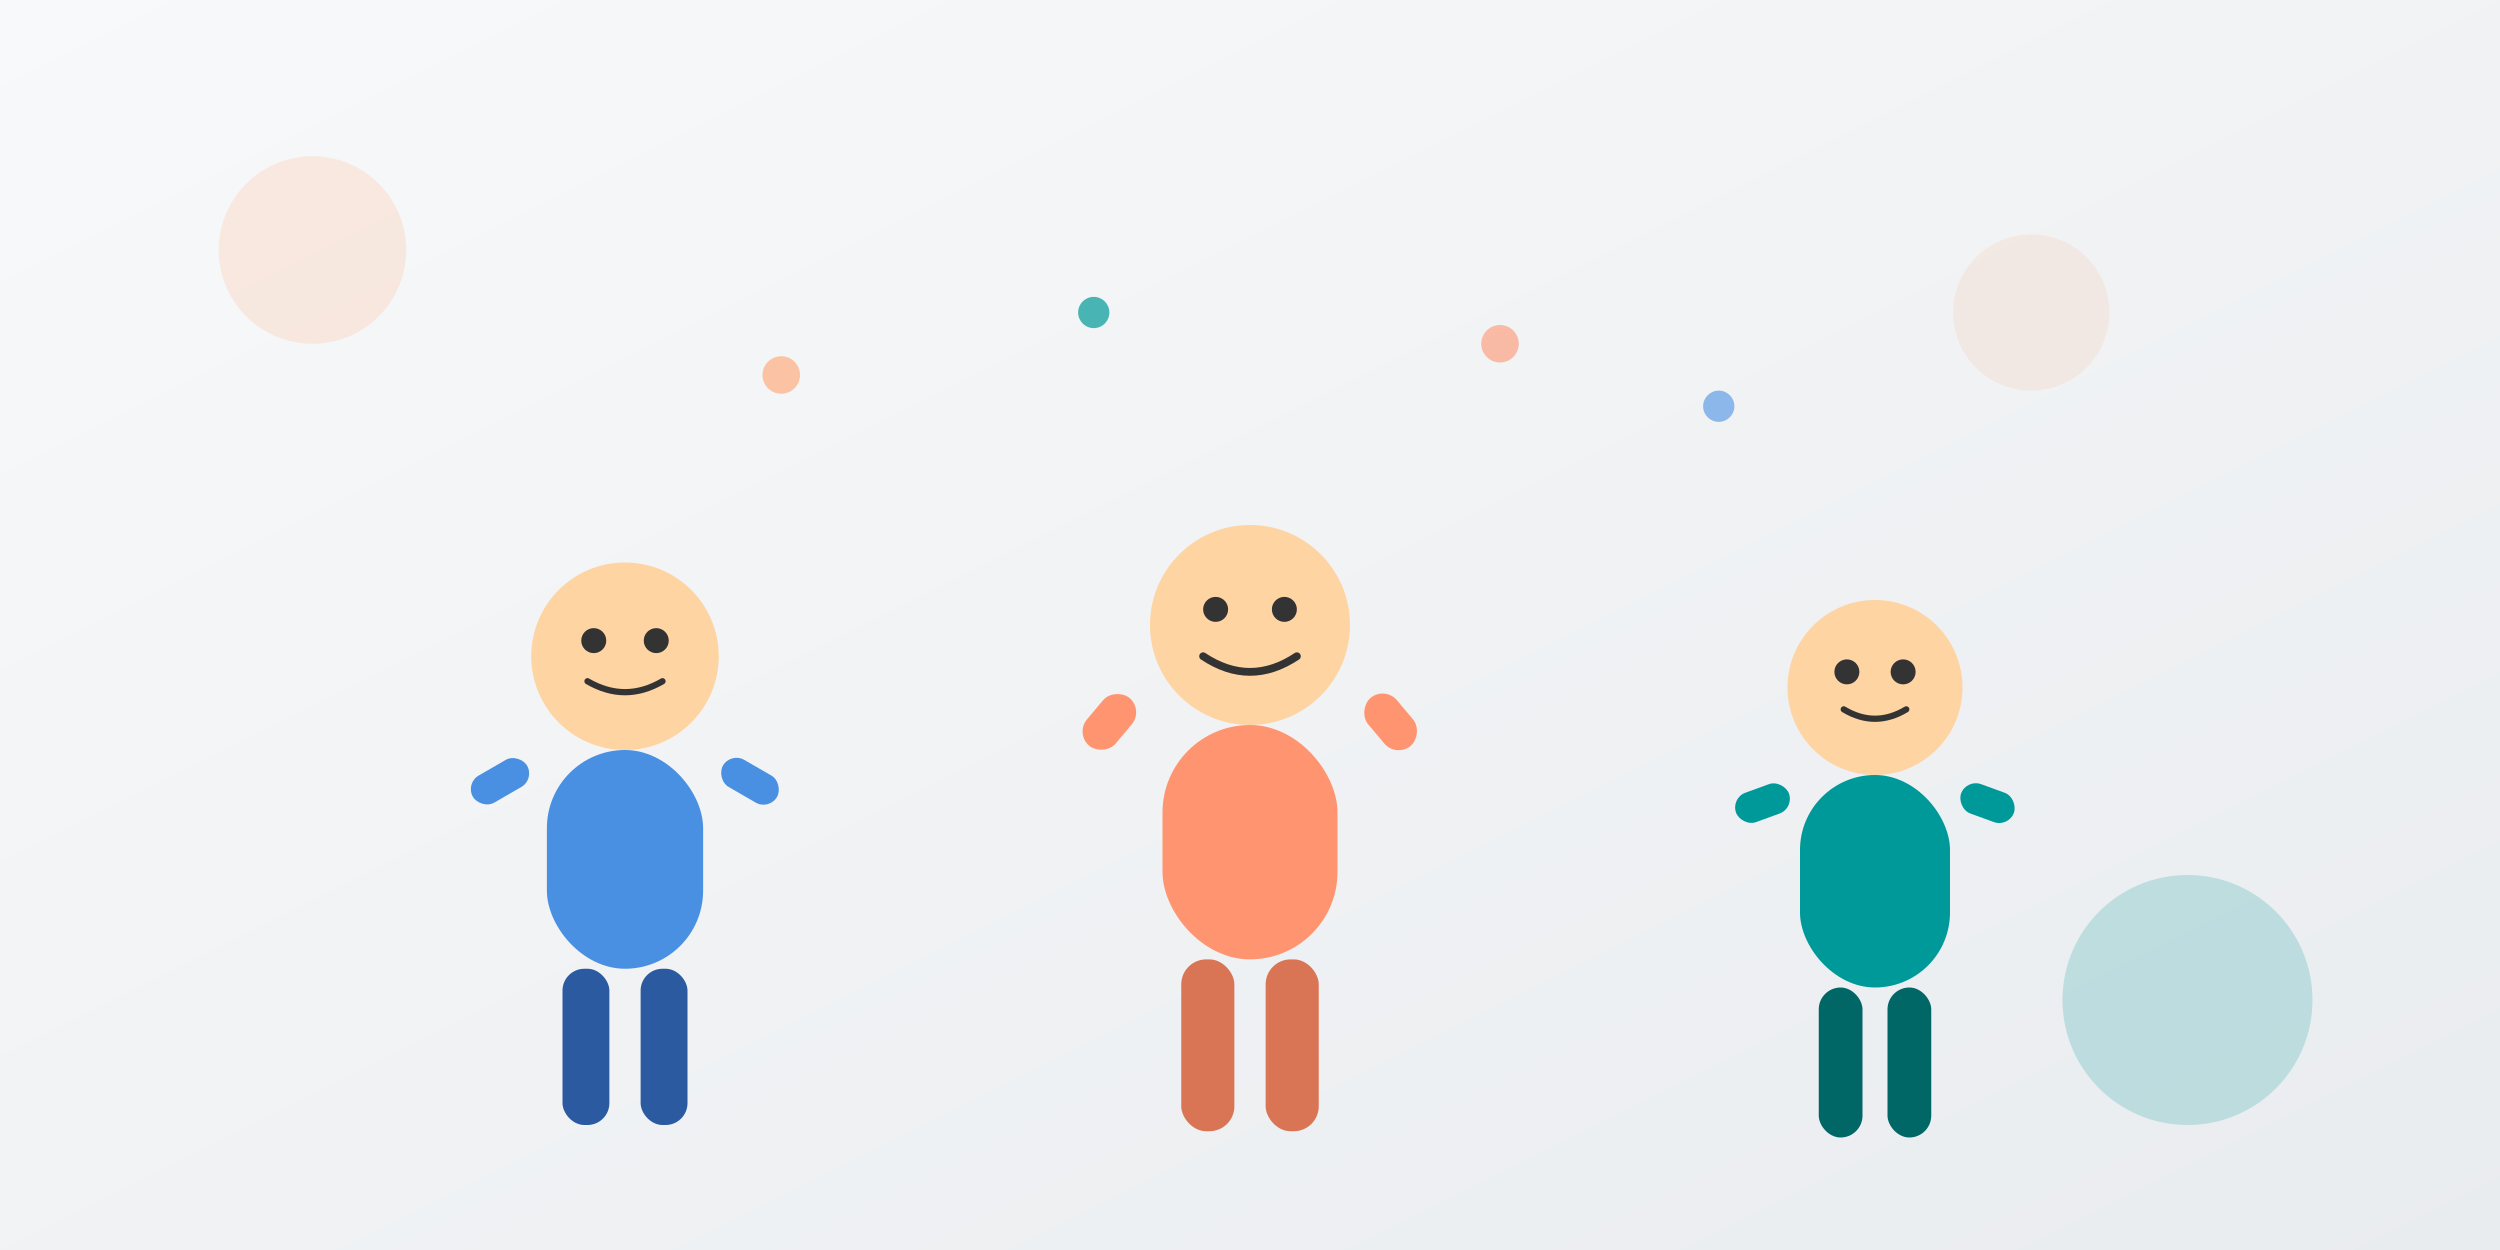 <svg xmlns="http://www.w3.org/2000/svg" width="800" height="400" viewBox="0 0 800 400"><rect x="0" y="0" width="800" height="400" fill="#808080" stroke="none"/><defs><linearGradient id="bg-gradient" x1="0%" x2="100%" y1="0%" y2="100%"><stop offset="0%" style="stop-color:#f8f9fa;stop-opacity:1"/><stop offset="100%" style="stop-color:#e9ecef;stop-opacity:1"/></linearGradient></defs><path fill="url(#bg-gradient)" d="M0 0h800v400H0z"/><circle cx="100" cy="80" r="30" fill="#ffad80" opacity=".2"/><circle cx="700" cy="320" r="40" fill="#099" opacity=".2"/><circle cx="650" cy="100" r="25" fill="#ffad80" opacity=".15"/><g transform="translate(200 210)"><circle r="30" fill="#ffd4a3"/><circle cx="-10" cy="-5" r="4" fill="#333"/><circle cx="10" cy="-5" r="4" fill="#333"/><path fill="none" stroke="#333" stroke-linecap="round" stroke-width="2" d="M-12 8q12 7 24 0"/><rect width="50" height="70" x="-25" y="30" fill="#4a90e2" rx="25"/><rect width="20" height="10" x="-50" y="35" fill="#4a90e2" rx="5" transform="rotate(-30 -40 40)"/><rect width="20" height="10" x="30" y="35" fill="#4a90e2" rx="5" transform="rotate(30 40 40)"/><rect width="15" height="50" x="-20" y="100" fill="#2c5aa0" rx="7"/><rect width="15" height="50" x="5" y="100" fill="#2c5aa0" rx="7"/></g><g transform="translate(400 200)"><circle r="32" fill="#ffd4a3"/><circle cx="-11" cy="-5" r="4" fill="#333"/><circle cx="11" cy="-5" r="4" fill="#333"/><path fill="none" stroke="#333" stroke-linecap="round" stroke-width="2.5" d="M-15 10q15 10 30 0"/><rect width="56" height="75" x="-28" y="32" fill="#ff9570" rx="28"/><rect width="20" height="12" x="-55" y="25" fill="#ff9570" rx="6" transform="rotate(-50 -45 31)"/><rect width="20" height="12" x="35" y="25" fill="#ff9570" rx="6" transform="rotate(50 45 31)"/><rect width="17" height="55" x="-22" y="107" fill="#d97555" rx="8"/><rect width="17" height="55" x="5" y="107" fill="#d97555" rx="8"/></g><g transform="translate(600 220)"><circle r="28" fill="#ffd4a3"/><circle cx="-9" cy="-5" r="4" fill="#333"/><circle cx="9" cy="-5" r="4" fill="#333"/><path fill="none" stroke="#333" stroke-linecap="round" stroke-width="2" d="M-10 7q10 6 20 0"/><rect width="48" height="68" x="-24" y="28" fill="#099" rx="24"/><rect width="18" height="10" x="-45" y="32" fill="#099" rx="5" transform="rotate(-20 -36 37)"/><rect width="18" height="10" x="27" y="32" fill="#099" rx="5" transform="rotate(20 36 37)"/><rect width="14" height="48" x="-18" y="96" fill="#066" rx="7"/><rect width="14" height="48" x="4" y="96" fill="#066" rx="7"/></g><circle cx="250" cy="120" r="6" fill="#ffad80" opacity=".7"/><circle cx="350" cy="100" r="5" fill="#099" opacity=".7"/><circle cx="480" cy="110" r="6" fill="#ff9570" opacity=".6"/><circle cx="550" cy="130" r="5" fill="#4a90e2" opacity=".6"/></svg>